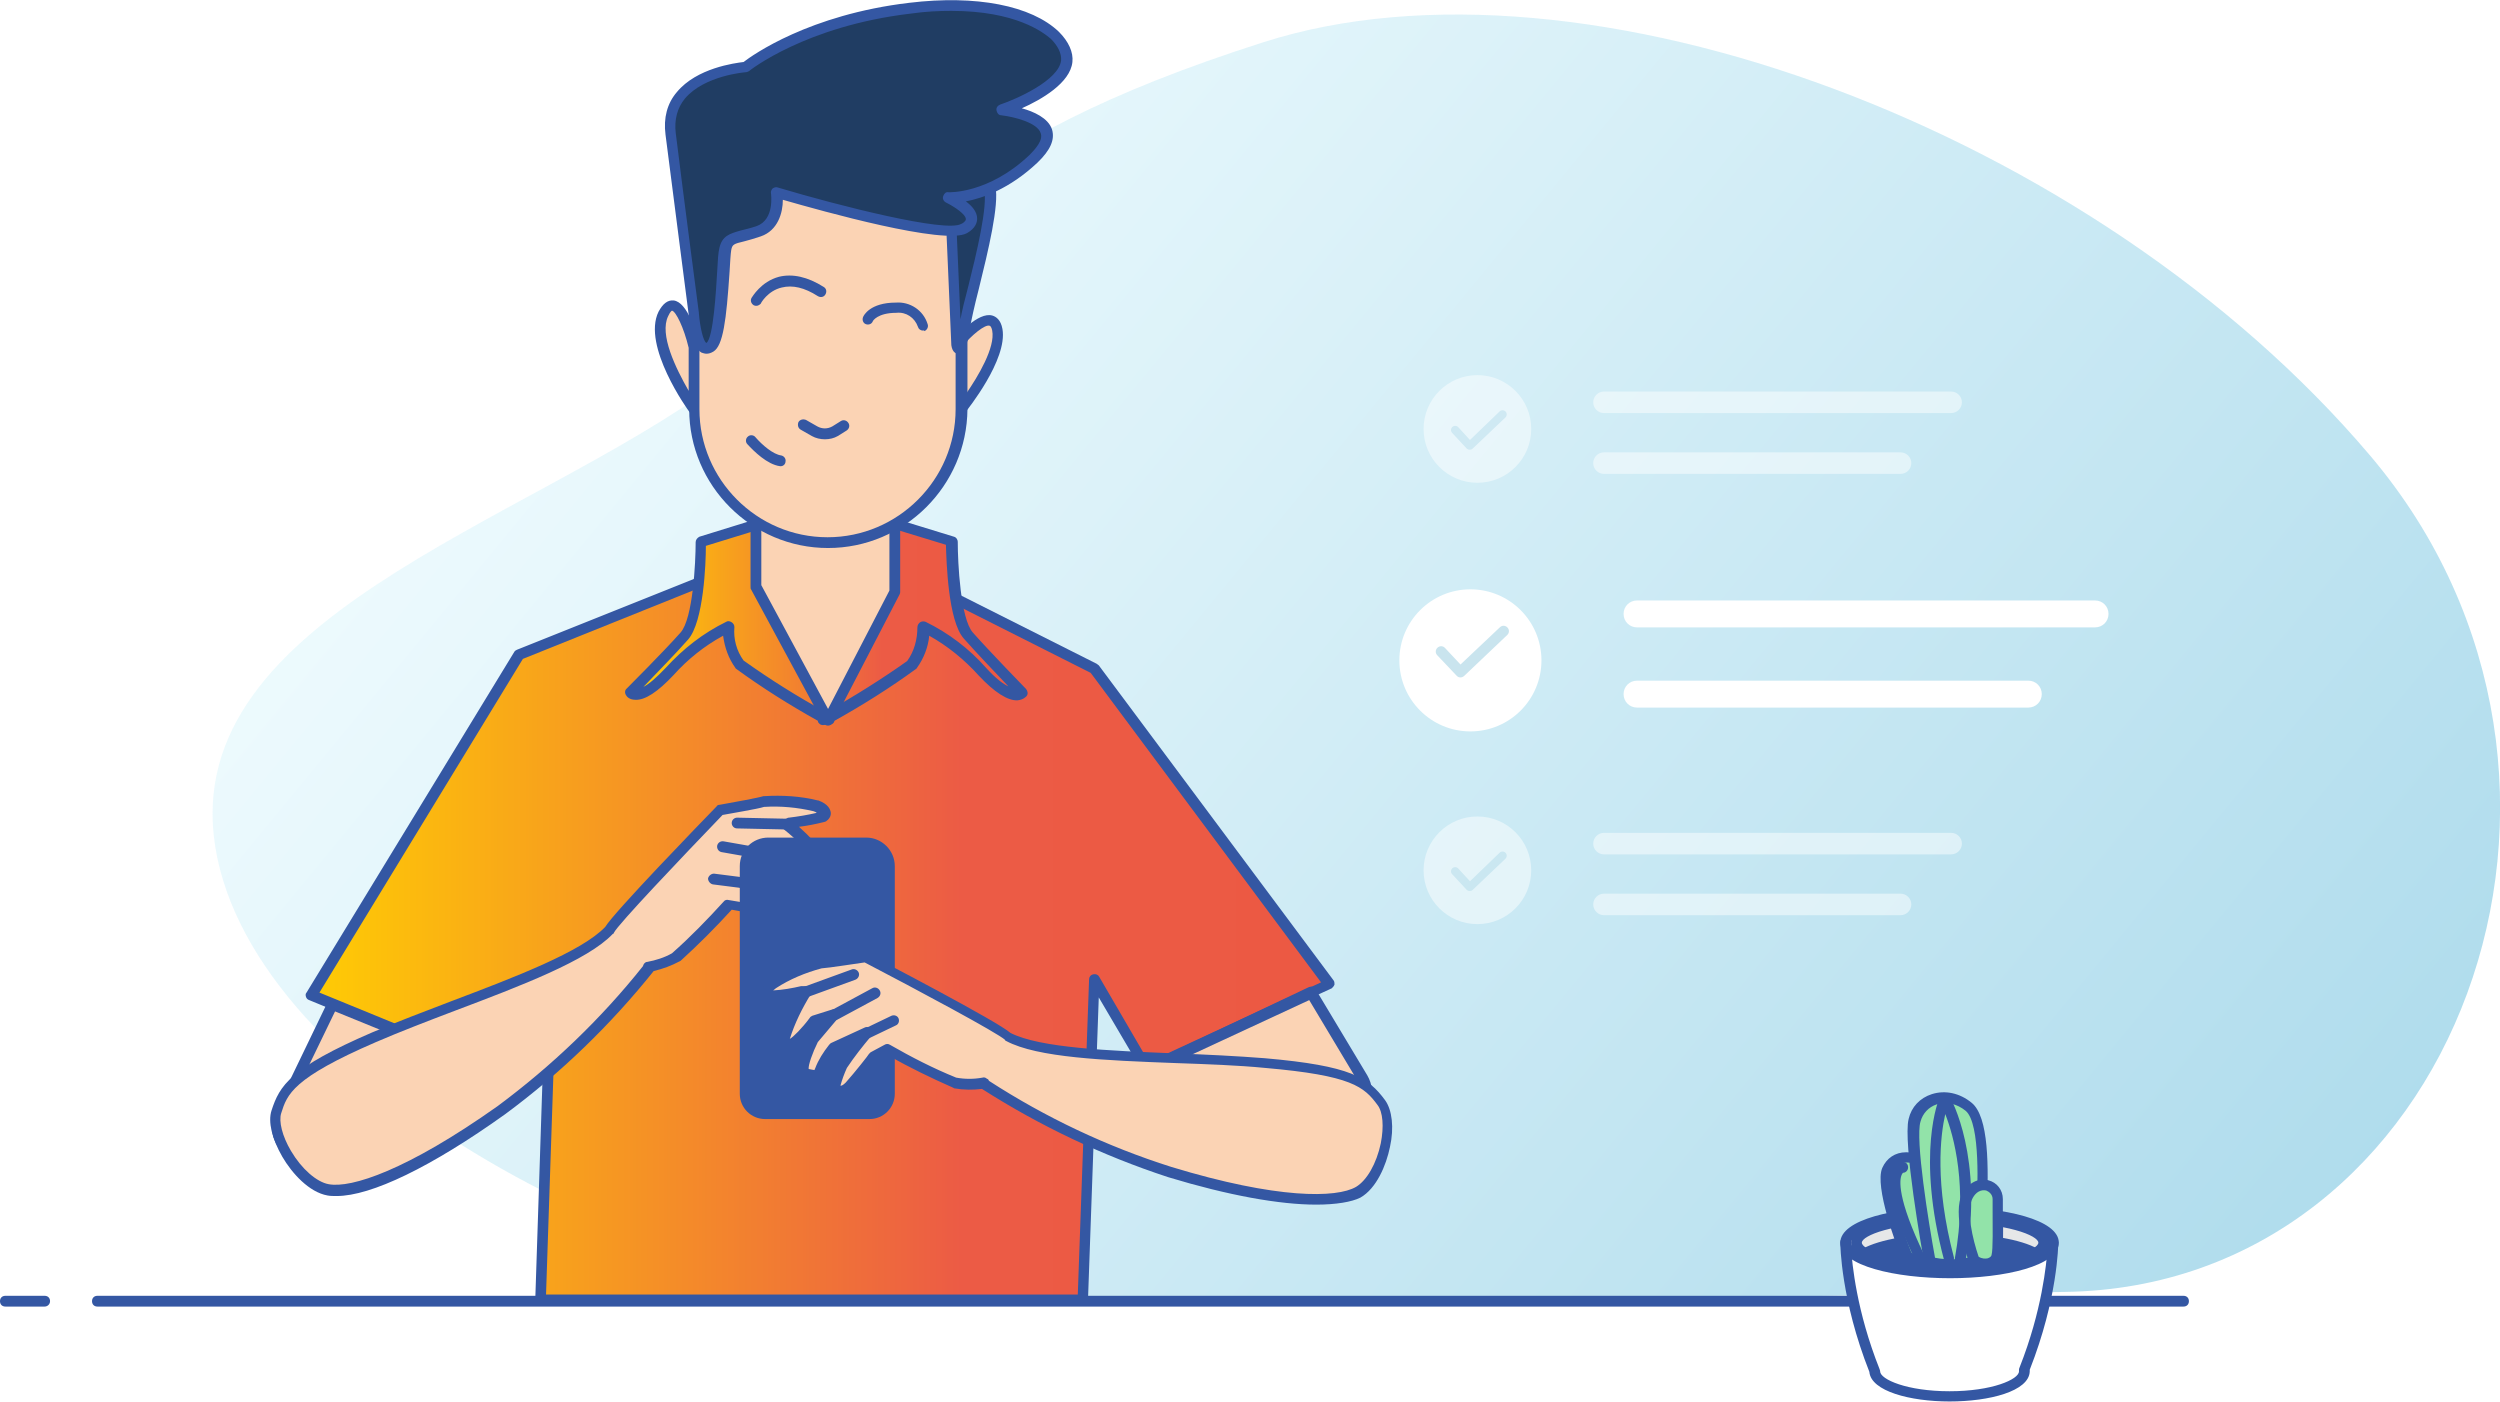 <?xml version="1.0" encoding="utf-8"?>
<!-- Generator: Adobe Illustrator 25.1.0, SVG Export Plug-In . SVG Version: 6.00 Build 0)  -->
<svg version="1.1" id="Layer_1" xmlns="http://www.w3.org/2000/svg" xmlns:xlink="http://www.w3.org/1999/xlink" x="0px" y="0px"
	 viewBox="0 0 464.5 260.4" style="enable-background:new 0 0 464.5 260.4;" xml:space="preserve">
<style type="text/css">
	.st0{opacity:0.47;fill:url(#Path_7159_1_);enable-background:new    ;}
	.st1{fill:url(#Path_7160_2_);}
	.st2{fill:#3457A3;}
	.st3{fill:#FBD3B4;}
	.st4{fill:url(#Path_7162_2_);}
	.st5{fill:#203D63;}
	.st6{fill:#FFFFFF;}
	.st7{fill:#E6E7E8;}
	.st8{fill:#92E3A9;}
	.st9{fill:#C9E4EE;}
	.st10{opacity:0.484;}
    .st11{filter:url(#AI_Shadow_1);}
</style>
    <filter filterUnits="objectBoundingBox" id="AI_Shadow_1" height="150%">
<feOffset result="offOut" in="SourceAlpha" dx="0" dy="2" /> <feColorMatrix result="matrixOut" in="offOut" type="matrix" values=" 0 0 0 0 0 0 0 0 0 0 0 0 0 0 0 0 0 0 0.10 0" /> <feGaussianBlur result="blurOut" in="matrixOut" stdDeviation="3" /> <feBlend in="SourceGraphic" in2="blurOut" mode="normal" />
</filter>
<g id="Group_5285" transform="translate(-481.938 -535.363)">
	
		<linearGradient id="Path_7159_1_" gradientUnits="userSpaceOnUse" x1="-231.462" y1="1199.942" x2="-230.467" y2="1199.476" gradientTransform="matrix(424.966 0 0 -239.942 98893.875 288526.688)">
		<stop  offset="0" style="stop-color:#E3FAFF"/>
		<stop  offset="1" style="stop-color:#56B5D8"/>
	</linearGradient>
	<path id="Path_7159" class="st0" d="M865.6,775.4c-72.6,1-154,3.4-205.8,2.4c-51.8-0.9-128.3-38.9-137.5-83.1
		c-9.2-44.2,57.1-61.6,93.2-88.3s41.7-44.2,101.2-63.2s154.5,16.5,205.6,76.8S938.2,774.4,865.6,775.4z"/>
	<g id="Group_5284" transform="translate(-13502.887 -3476.023)">
		<g id="freepik--character-1--inject-430" transform="translate(14035.978 4012.407)">
			<g>
				
					<linearGradient id="Path_7160_2_" gradientUnits="userSpaceOnUse" x1="-764.134" y1="662.829" x2="-763.134" y2="662.829" gradientTransform="matrix(189.131 0 0 -140.682 144528.062 93417.922)">
					<stop  offset="0" style="stop-color:#FFCD03"/>
					<stop  offset="0.643" style="stop-color:#EC5B45"/>
					<stop  offset="1" style="stop-color:#EC5943"/>
				</linearGradient>
				<path id="Path_7160_1_" class="st1" d="M152.2,123.2l-46.7-23.5l-10.7,1.1l-49.5,19.8L6.7,183.9L41.2,198l9.9-12.4l-1.8,54.7
					l100.8,0l2.1-59.6l9.7,16.6l34-15.7L152.2,123.2z"/>
				<path class="st2" d="M49.3,241.4c-0.3,0-0.5-0.1-0.7-0.3c-0.2-0.2-0.3-0.5-0.3-0.7l1.7-51.7l-8,10c-0.3,0.3-0.7,0.5-1.2,0.3
					L6.3,184.8c-0.3-0.1-0.5-0.3-0.6-0.6c-0.1-0.3-0.1-0.6,0.1-0.8l38.6-63.3c0.1-0.2,0.3-0.3,0.5-0.4l49.5-19.8
					c0.1,0,0.2-0.1,0.3-0.1l10.7-1.1c0.2,0,0.4,0,0.5,0.1l46.7,23.5c0.1,0.1,0.3,0.2,0.4,0.3l43.6,58.5c0.2,0.2,0.2,0.6,0.2,0.8
					c-0.1,0.3-0.3,0.5-0.5,0.7l-34,15.7c-0.5,0.2-1,0-1.3-0.4l-8-13.6l-2,56.1c0,0.5-0.5,1-1,1L49.3,241.4z M51.1,184.7
					c0.1,0,0.2,0,0.3,0.1c0.4,0.1,0.7,0.5,0.7,1l-1.8,53.7l98.8,0l2.1-58.6c0-0.4,0.3-0.8,0.8-0.9s0.9,0.1,1.1,0.5l9.2,15.8l32-14.8
					L151.5,124l-46.2-23.3l-10.3,1l-49,19.7l-37.8,62l32.7,13.4l9.4-11.8C50.5,184.8,50.8,184.7,51.1,184.7z"/>
			</g>
			<g>
				<path id="Path_7161_1_" class="st3" d="M10.7,185.5l-9.5,19.8c-1.6,2.8-0.6,6.4,2.3,8c0,0,0,0,0,0c0.2,0.1,0.4,0.2,0.6,0.3
					l7.1,3.1c6.6,0.9,12.9-4.9,14.5-7L39,197.1L10.7,185.5z"/>
				<path class="st2" d="M12.4,217.8c-0.5,0-1,0-1.5-0.1c-0.1,0-0.2,0-0.3-0.1l-7.1-3.1c-0.2-0.1-0.4-0.2-0.7-0.3c0,0,0,0,0,0
					c-1.6-0.9-2.7-2.4-3.2-4.1c-0.5-1.8-0.3-3.6,0.6-5.2l9.5-19.7c0.2-0.5,0.8-0.7,1.3-0.5l28.3,11.6c0.3,0.1,0.5,0.4,0.6,0.7
					s-0.1,0.7-0.3,0.9l-13.4,12.5C24.9,212.1,19.1,217.8,12.4,217.8z M11.3,215.7c5.7,0.7,11.6-4.3,13.4-6.6c0,0,0.1-0.1,0.1-0.1
					l12.3-11.5l-26-10.6L2,205.7c-0.7,1.2-0.8,2.5-0.5,3.8c0.4,1.3,1.2,2.3,2.3,2.9c0,0,0,0,0,0c0.2,0.1,0.3,0.2,0.5,0.2L11.3,215.7
					z"/>
			</g>
			<g>
				
					<linearGradient id="Path_7162_2_" gradientUnits="userSpaceOnUse" x1="-762.865" y1="659.219" x2="-761.865" y2="659.219" gradientTransform="matrix(72.678 0 0 -36.869 55509.176 24418.822)">
					<stop  offset="0" style="stop-color:#FFCD03"/>
					<stop  offset="0.643" style="stop-color:#EC5B45"/>
					<stop  offset="1" style="stop-color:#EC5943"/>
				</linearGradient>
				<path id="Path_7162_1_" class="st4" d="M128.6,117.2c-3-3.5-3-17.4-3-17.4l-12.7-3.9L102.3,97l-10.7-1.2l-12.6,3.9
					c0,0,0,14-3.1,17.4s-10,10.5-10,10.5s1.7,2.2,7.3-3.9c3.1-3.4,6.8-6.3,10.9-8.3c0,2.5,0.7,4.9,2.2,7c5,3.6,10.2,6.8,15.5,9.8
					v0.5l0.4-0.2l0.4,0.2v-0.4c5.4-3,10.5-6.2,15.5-9.8c1.4-2,2.2-4.5,2.2-7c4.1,2,7.8,4.8,10.9,8.3c5.7,6.1,7.3,3.9,7.3,3.9
					S131.7,120.7,128.6,117.2z"/>
				<path class="st2" d="M101.8,133.7c-0.2,0-0.3,0-0.5-0.1c-0.3-0.2-0.5-0.4-0.5-0.7c-5.2-2.9-10.3-6.1-15.1-9.6
					c-0.1-0.1-0.2-0.1-0.2-0.2c-1.3-1.8-2-3.8-2.3-6c-3.5,1.9-6.6,4.4-9.2,7.3c-2.9,3.1-5.3,4.7-7.1,4.6c-1.1,0-1.6-0.6-1.7-0.8
					c-0.3-0.4-0.3-1,0.1-1.3c0.1-0.1,7-7,10-10.4c2.3-2.6,2.8-13,2.8-16.8c0-0.4,0.3-0.8,0.7-1l12.6-3.9c0.1,0,0.3-0.1,0.4,0
					l10.6,1.2l10.6-1.2c0.1,0,0.3,0,0.4,0l12.7,3.9c0.4,0.1,0.7,0.5,0.7,1c0,3.8,0.5,14.2,2.8,16.8l0,0c3,3.4,9.8,10.4,9.9,10.5
					c0.3,0.4,0.4,0.9,0.1,1.3c-0.1,0.1-0.6,0.7-1.7,0.8c-1.8,0.1-4.3-1.5-7.2-4.6c-2.7-3-5.8-5.5-9.2-7.4c-0.2,2.1-1,4.2-2.3,6
					c-0.1,0.1-0.1,0.2-0.2,0.2c-4.8,3.5-9.9,6.7-15.1,9.6c-0.1,0.3-0.2,0.5-0.5,0.6c-0.3,0.2-0.6,0.2-0.9,0
					C102.1,133.7,101.9,133.7,101.8,133.7z M87,121.7c4.9,3.5,10,6.7,15.3,9.6c0,0,0,0,0,0c5.2-2.9,10.3-6.1,15.1-9.5
					c1.3-1.8,1.9-4,1.9-6.3c0-0.3,0.2-0.7,0.5-0.9c0.3-0.2,0.7-0.2,1-0.1c4.3,2.1,8.1,5,11.2,8.5c1.9,2.1,3.3,3.1,4.2,3.5
					c-2.2-2.3-6.1-6.4-8.3-8.9l0,0c-2.9-3.3-3.2-14.2-3.3-17.4l-11.8-3.6L102.4,98c-0.1,0-0.1,0-0.2,0l-10.5-1.2l-11.7,3.6
					c0,3.2-0.4,14.1-3.3,17.4c-2.1,2.4-6.1,6.5-8.3,8.8c1-0.5,2.3-1.6,4.2-3.6c3.2-3.5,6.9-6.4,11.2-8.5c0.3-0.2,0.7-0.1,1,0.1
					c0.3,0.2,0.5,0.5,0.5,0.9C85.1,117.7,85.7,119.9,87,121.7z"/>
			</g>
			<g>
				<path id="Path_7163_1_" class="st3" d="M89.3,91.2v16.7l13.4,24.8l12.4-23.9V91.7L89.3,91.2z"/>
				<path class="st2" d="M102.7,133.8c-0.4,0-0.7-0.2-0.9-0.5l-13.4-24.8c-0.1-0.1-0.1-0.3-0.1-0.5V91.2c0-0.3,0.1-0.5,0.3-0.7
					s0.5-0.3,0.7-0.3l25.8,0.5c0.5,0,1,0.5,1,1v17.2c0,0.2,0,0.3-0.1,0.5l-12.4,23.9C103.4,133.6,103,133.8,102.7,133.8
					C102.7,133.8,102.7,133.8,102.7,133.8z M90.3,107.7l12.4,23l11.4-22v-16l-23.8-0.4V107.7z"/>
			</g>
			<g>
				<path id="Path_7164_1_" class="st3" d="M77.8,63.5c0,0-2.9-12-5.7-6.2S77.8,75,77.8,75V63.5z"/>
				<path class="st2" d="M77.8,76c-0.3,0-0.6-0.1-0.8-0.4c-0.4-0.5-8.9-12.4-5.8-18.7c0.8-1.5,1.7-2.2,2.8-2.1
					c2.6,0.3,4.3,6.1,4.8,8.5c0,0.1,0,0.2,0,0.2V75c0,0.4-0.3,0.8-0.7,1C78,75.9,77.9,76,77.8,76z M73.7,56.7c0,0-0.3,0.1-0.7,1
					c-1.7,3.4,1.4,9.7,3.8,13.9v-8C75.9,59.8,74.4,56.8,73.7,56.7z"/>
			</g>
			<g>
				<path id="Path_7165_1_" class="st3" d="M126.6,63c0,0,6.7-8.1,7.6-2.9s-6.7,14.7-6.7,14.7L126.6,63z"/>
				<path class="st2" d="M127.5,75.9c-0.1,0-0.2,0-0.3,0c-0.4-0.1-0.7-0.5-0.7-0.9l-1-11.8c0-0.3,0.1-0.5,0.2-0.7
					c1.1-1.3,4.9-5.6,7.5-4.9c0.7,0.2,1.6,0.8,1.9,2.5c1,5.7-6.6,15.1-6.9,15.5C128.1,75.7,127.8,75.9,127.5,75.9z M127.6,63.4
					l0.7,8.8c2.3-3.3,5.5-8.7,4.9-11.8c-0.1-0.5-0.3-0.9-0.5-0.9C131.9,59.2,129.4,61.2,127.6,63.4z"/>
			</g>
			<g>
				<path id="Path_7166_1_" class="st3" d="M102.7,99.8L102.7,99.8C89,99.8,77.8,88.7,77.8,75V25.3h49.7V75
					C127.5,88.7,116.4,99.8,102.7,99.8L102.7,99.8z"/>
				<path class="st2" d="M102.7,100.8L102.7,100.8c-14.2,0-25.8-11.6-25.8-25.8V25.3c0-0.6,0.4-1,1-1h49.7c0.6,0,1,0.4,1,1V75
					C128.5,89.2,116.9,100.8,102.7,100.8z M78.8,26.3V75c0,13.1,10.7,23.8,23.8,23.8c13.1,0,23.8-10.7,23.8-23.8V26.3H78.8z"/>
			</g>
			<path class="st2" d="M89.4,55.8c-0.2,0-0.3,0-0.5-0.1c-0.5-0.3-0.7-0.9-0.4-1.4c0.1-0.1,1.7-3,5.1-3.9c2.5-0.6,5.3,0,8.3,1.9
				c0.5,0.3,0.6,0.9,0.3,1.4c-0.3,0.5-0.9,0.6-1.4,0.3c-2.5-1.6-4.7-2.1-6.7-1.6c-2.6,0.6-3.9,2.9-3.9,3
				C90,55.6,89.7,55.8,89.4,55.8z"/>
			<path class="st2" d="M120.3,60.4c-0.4,0-0.8-0.3-0.9-0.7c-0.6-1.7-2.2-2.8-4-2.6c-3.5,0-4.4,1.5-4.4,1.6
				c-0.2,0.5-0.8,0.7-1.3,0.5c-0.5-0.2-0.7-0.8-0.5-1.3c0.1-0.3,1.3-2.7,6.1-2.7c2.6-0.2,5.1,1.4,5.9,4c0.2,0.5-0.1,1.1-0.6,1.3
				C120.6,60.3,120.4,60.4,120.3,60.4z"/>
			<g>
				<path id="Path_7169_1_" class="st3" d="M98.1,77.9l2.1,1.2c1.2,0.7,2.6,0.7,3.8,0l1.6-1"/>
				<path class="st2" d="M102.1,80.6c-0.8,0-1.7-0.2-2.4-0.6l-2.1-1.2c-0.5-0.3-0.6-0.9-0.4-1.4c0.3-0.5,0.9-0.6,1.4-0.4l2.1,1.2
					c0.9,0.5,1.9,0.5,2.8,0l1.6-1c0.5-0.3,1.1-0.1,1.4,0.4c0.3,0.5,0.1,1.1-0.4,1.4l-1.6,1C103.8,80.4,103,80.6,102.1,80.6z"/>
			</g>
			<path class="st2" d="M93.9,85.6c0,0-0.1,0-0.1,0c-2.4-0.3-4.9-2.8-6.1-4.1c-0.4-0.4-0.3-1.1,0.1-1.4c0.4-0.4,1.1-0.3,1.4,0.1
				c1.3,1.5,3.3,3.2,4.8,3.4c0.5,0.1,0.9,0.6,0.8,1.1C94.8,85.2,94.4,85.6,93.9,85.6z"/>
			<g>
				<path id="Path_7171_1_" class="st5" d="M125.6,42l1,21c0,0,0.5,2.9,1.4-2.9s5.8-21.5,4.8-26.3s-7.6-4.9-10.5-3.3
					S125.6,42,125.6,42z"/>
				<path class="st2" d="M126.9,64.7c-0.4,0-1.1-0.2-1.3-1.6c0,0,0-0.1,0-0.1l-0.9-20.8c-1.1-1.7-4.8-8.1-4-11.1
					c0.2-0.7,0.6-1.2,1.2-1.5c2-1.1,5.7-1.5,8.5-0.2c1.8,0.9,3,2.3,3.4,4.2c0.7,3.5-1.3,11.8-3.1,19.1c-0.8,3.1-1.4,5.8-1.7,7.6
					C128.4,63.8,127.9,64.7,126.9,64.7z M126.3,30.7c-1.4,0-2.7,0.3-3.6,0.8c0,0-0.1,0.1-0.2,0.3c-0.5,1.8,2.1,7,3.9,9.8
					c0.1,0.1,0.1,0.3,0.2,0.5l0.7,16.2c0.3-1.6,0.8-3.7,1.4-5.9c1.6-6.4,3.7-15.1,3-18.2c-0.3-1.3-1-2.2-2.3-2.8
					C128.5,30.8,127.4,30.7,126.3,30.7z"/>
			</g>
			<g>
				<path id="Path_7172_1_" class="st5" d="M77.8,57.3c0,0-2.9-22-4.3-33.4s13.9-12.4,13.9-12.4s10.5-8.6,30.6-11s29.6,4.9,29.1,10
					s-11.9,9.1-11.9,9.1s13.8,1.4,5.7,9.1s-15.8,7.2-15.8,7.2s7.2,3.4,2.9,5.7s-34.9-6.7-34.9-6.7s1,5.7-3.4,7.2s-5.7,1-6.2,3.3
					s-0.5,16.7-2.9,18.2S77.8,57.3,77.8,57.3z"/>
				<path class="st2" d="M80.1,64.7c-0.3,0-0.6-0.1-0.9-0.2c-1.8-1-2.3-5.2-2.4-7.1c-0.1-0.9-2.9-22.3-4.3-33.4
					c-0.4-3.1,0.3-5.8,2.1-7.9c3.7-4.5,10.8-5.4,12.4-5.6c1.7-1.3,12.2-8.8,30.8-11C130.2-2,140.5,0,145.6,4.9
					c1.8,1.8,2.7,3.8,2.5,5.6c-0.4,3.9-5.8,7-9.4,8.6c2.2,0.6,4.9,1.8,5.6,3.9c0.6,1.9-0.3,3.9-2.7,6.2c-5.2,4.9-10.2,6.6-13.3,7.2
					c1.1,0.8,2.1,1.9,2.1,3.2c0,0.7-0.3,1.8-1.9,2.7c-4.1,2.3-26.9-4.1-34.2-6.2c0,2.4-0.9,5.7-4.1,6.8c-1.2,0.4-2.2,0.7-3,0.9
					c-2.1,0.5-2.3,0.6-2.5,1.7c-0.1,0.6-0.2,2.2-0.3,4c-0.6,9-1.2,13.7-3,14.8C80.9,64.6,80.5,64.7,80.1,64.7z M125.6,1
					c-2.3,0-4.7,0.1-7.5,0.5C98.5,3.8,88.1,12.1,88,12.2c-0.2,0.1-0.4,0.2-0.6,0.2c-0.1,0-7.7,0.6-11.3,4.9c-1.4,1.7-2,3.9-1.7,6.4
					c1.4,11.4,4.3,33.4,4.3,33.4c0,0,0,0,0,0.1c0.2,2.5,0.8,5.2,1.4,5.5c1.3-0.9,1.8-9.9,2-13.3c0.1-2.1,0.2-3.5,0.4-4.3
					c0.5-2.3,1.9-2.7,4-3.3c0.8-0.2,1.7-0.4,2.9-0.8c3.4-1.2,2.7-5.9,2.7-6.1c-0.1-0.3,0.1-0.7,0.3-0.9c0.3-0.2,0.6-0.3,0.9-0.2
					c11.7,3.5,31.2,8.4,34.1,6.8c0.3-0.1,0.9-0.5,0.9-0.9c0-0.9-2.1-2.3-3.7-3.1c-0.4-0.2-0.7-0.7-0.5-1.2s0.5-0.8,1-0.7
					c0.1,0,7.4,0.3,15-6.9c1.2-1.2,2.6-2.8,2.1-4.1c-0.6-1.9-4.8-3-7.3-3.3c-0.5,0-0.8-0.4-0.9-0.9c-0.1-0.5,0.2-0.9,0.7-1.1
					c3-1,10.9-4.5,11.3-8.2c0.1-1.3-0.6-2.7-1.9-4C142.7,5,137.6,1,125.6,1z"/>
			</g>
			<g>
				<path id="Path_7173_1_" class="st3" d="M192.5,183.3l9.6,16c1.6,2.8,0.6,6.4-2.3,8c0,0,0,0,0,0c-0.2,0.1-0.4,0.2-0.6,0.3
					l-14.7,6.1c-2.5,1-5.4,0.2-7-1.9L167,195.4L192.5,183.3z"/>
				<path class="st2" d="M182.2,215.2c-2.1,0-4.2-1-5.5-2.8l-10.6-16.5c-0.2-0.2-0.2-0.5-0.1-0.8s0.3-0.5,0.5-0.6l25.5-12.1
					c0.5-0.2,1-0.1,1.3,0.4l9.6,16c1.9,3.3,0.7,7.5-2.7,9.4c-0.2,0.1-0.5,0.2-0.7,0.3l-14.7,6.2C184,215,183.1,215.2,182.2,215.2z
					 M168.4,195.8l9.9,15.5c1.3,1.8,3.7,2.4,5.8,1.6l14.7-6.1c0.2-0.1,0.3-0.1,0.5-0.2c1.1-0.6,2-1.7,2.3-2.9s0.2-2.6-0.4-3.7
					l-9.1-15.2L168.4,195.8z"/>
			</g>
			<g>
				<path id="Path_7174_1_" class="st3" d="M0.2,205.5c1.3-4.3,3.1-7.3,18.1-13.8s37.3-13.2,43.7-19.9l0,0
					c1.1-2.2,20.6-22.3,20.6-22.3s6.9-1.2,8.2-1.6c3.2-0.2,6.5,0,9.6,0.8c1.8,0.6,2,1.6,1.2,2.1c-2,0.5-4,0.9-6,1.1l-0.6,0.3
					c2.6,2.1,4.8,4.5,6.8,7.1c0.2,0.7,0.8,0.8-0.6,1.2s-5.7-2.6-5.7-2.6h-4l5.1,3.1c0,0,4.9,4.7,3.2,5.8s-2.2,1-2.5,0
					s-3.6-3.1-3.6-3.1l-6.9-0.7c2.2,1.3,4.3,2.7,6.3,4.2c1,1.1,1.9,2.2,2.7,3.4c0,0-0.6,2-2.8,0.7s-5.8-3.6-5.8-3.6l-3-0.5
					c-3.1,3.5-6.3,6.7-9.8,9.8c-1.6,0.9-3.3,1.5-5,1.8v0.2c-7.9,10-17.2,18.9-27.4,26.5C26.4,216.4,15.1,221,9.8,220
					S-1.2,209.8,0.2,205.5z"/>
				<path class="st2" d="M11.4,221.2c-0.6,0-1.2,0-1.7-0.1c-3.4-0.6-6.6-4.1-8.4-7.2c-1.9-3.3-2.7-6.5-2-8.6
					c1.5-4.6,3.4-7.9,18.7-14.5c4.5-1.9,9.7-3.9,14.7-5.8c11.9-4.5,24.2-9.2,28.6-13.8c1.7-2.8,17.5-19.1,20.7-22.4
					c0.1-0.2,0.3-0.3,0.6-0.3c2.8-0.5,7.2-1.3,8.1-1.6c0.1,0,0.2,0,0.2,0c3.3-0.2,6.7,0,9.9,0.8c0,0,0.1,0,0.1,0
					c1.9,0.7,2.2,1.7,2.3,2.2c0.1,0.7-0.3,1.3-0.9,1.7c-0.1,0-0.2,0.1-0.3,0.1c-1.6,0.4-3.1,0.7-4.7,0.9c2,1.8,3.9,3.8,5.5,6
					c0.1,0.1,0.1,0.2,0.1,0.3c0,0.1,0.1,0.2,0.1,0.2c0.1,0.2,0.4,0.7,0.2,1.2c-0.2,0.6-0.8,0.8-1.5,1.1c-1.5,0.5-4.5-1.3-6.4-2.6
					h-0.1l2.1,1.3c0.1,0,0.1,0.1,0.2,0.1c1.2,1.2,4.1,4.1,3.9,6c-0.1,0.6-0.3,1-0.8,1.3c-1.2,0.7-2.1,1.1-2.9,0.8
					c-0.8-0.3-1-1.1-1.1-1.4c-0.2-0.4-1.5-1.5-3-2.4l-2.4-0.3c0.9,0.6,1.9,1.3,2.8,2c0,0,0.1,0.1,0.1,0.1c1,1.1,1.9,2.3,2.8,3.5
					c0.2,0.2,0.2,0.6,0.1,0.8c0,0.1-0.4,1.2-1.5,1.7c-0.8,0.3-1.7,0.2-2.8-0.4c-1.9-1.1-4.9-3.1-5.7-3.5l-2.2-0.4
					c-3,3.3-6.2,6.5-9.5,9.5c-0.1,0-0.1,0.1-0.2,0.1c-1.5,0.8-3.1,1.4-4.8,1.8c-8,10-17.3,19-27.6,26.6
					C29,215.8,17.8,221.2,11.4,221.2z M83.1,150.4c-7.5,7.8-19.5,20.4-20.2,21.9c0,0.1-0.1,0.2-0.2,0.2c-4.6,4.9-17.2,9.7-29.4,14.3
					c-5,1.9-10.2,3.9-14.6,5.8c-15.5,6.7-16.5,9.7-17.6,13.2c0,0,0,0,0,0c-0.5,1.5,0.2,4.3,1.8,7c2,3.4,4.8,5.8,7,6.2
					c4.2,0.8,14.6-2.6,31.4-14.5c10.1-7.5,19.2-16.2,27-26c0.1-0.4,0.4-0.8,0.8-0.8c1.6-0.3,3.2-0.8,4.6-1.6c3.4-3,6.6-6.3,9.6-9.6
					c0.2-0.3,0.6-0.4,0.9-0.3l3,0.5c0.1,0,0.3,0.1,0.4,0.1c0,0,3.6,2.3,5.8,3.6c0.4,0.3,0.8,0.4,1,0.3c0,0,0.1,0,0.1-0.1
					c-0.7-1-1.4-1.9-2.2-2.7c-1.9-1.5-4-2.9-6.1-4.1c-0.4-0.2-0.6-0.7-0.4-1.2c0.1-0.4,0.6-0.7,1.1-0.7l6.9,0.7
					c0.2,0,0.3,0.1,0.4,0.2c1.4,0.9,3.6,2.5,4,3.7c0.2-0.1,0.4-0.2,0.9-0.5c-0.1-0.7-1.5-2.6-3.2-4.2l-5-3.1
					c-0.4-0.2-0.6-0.7-0.4-1.1c0.1-0.4,0.5-0.7,1-0.7h4c0.2,0,0.4,0.1,0.6,0.2c1.9,1.3,4,2.4,4.7,2.5c-1.8-2.5-4-4.7-6.4-6.6
					c-0.3-0.2-0.4-0.5-0.4-0.9c0-0.3,0.2-0.6,0.5-0.8l0.6-0.3c0.1-0.1,0.2-0.1,0.3-0.1c1.7-0.2,3.5-0.5,5.2-0.9
					c-0.1-0.1-0.3-0.2-0.6-0.3c-3-0.7-6.1-1-9.2-0.8C89.6,149.3,84.6,150.1,83.1,150.4z M0.2,205.5L0.2,205.5L0.2,205.5z"/>
			</g>
			<path class="st2" d="M91.6,158.8c-0.1,0-0.1,0-0.2,0l-8.5-1.5c-0.5-0.1-0.9-0.6-0.8-1.2c0.1-0.5,0.6-0.9,1.2-0.8l8.5,1.5
				c0.5,0.1,0.9,0.6,0.8,1.2C92.5,158.5,92.1,158.8,91.6,158.8z"/>
			<path class="st2" d="M86.9,164c0,0-0.1,0-0.1,0l-5.5-0.7c-0.5-0.1-0.9-0.6-0.9-1.1c0.1-0.5,0.6-0.9,1.1-0.9l5.5,0.7
				c0.5,0.1,0.9,0.6,0.9,1.1C87.8,163.6,87.4,164,86.9,164z"/>
			<path class="st2" d="M95.2,153.1C95.2,153.1,95.2,153.1,95.2,153.1l-9.4-0.2c-0.6,0-1-0.5-1-1c0-0.6,0.5-1,1-1l9.4,0.2
				c0.6,0,1,0.5,1,1C96.2,152.7,95.7,153.1,95.2,153.1z"/>
			<path id="Path_7175" class="st2" d="M91.6,154.6h18.2c2.9,0,5.3,2.4,5.3,5.3l0,0l0,0v42.3c0,2.6-2.1,4.7-4.7,4.7H91
				c-2.6,0-4.7-2.1-4.7-4.7l0,0v-42.3C86.3,156.9,88.7,154.6,91.6,154.6z"/>
			<g>
				<path id="Path_7176_1_" class="st3" d="M205.6,203.7c-2.6-3.6-5.2-5.9-21.6-7.3s-39.6-0.6-47.8-4.9l0,0
					c-1.7-1.7-26.6-14.7-26.6-14.7s-7,1.1-8.3,1.1c-3.1,0.8-6.1,2.1-8.9,3.8c-1.5,1.2-1.3,2.2-0.5,2.3c2-0.1,4-0.4,6-0.8h0.7
					c-1.8,2.8-3.2,5.7-4.2,8.8c0,0.7-0.5,1,1,1s4.6-4.3,4.6-4.3l3.8-1.2l-3.8,4.6c0,0-3.1,6-1.2,6.5s2.4,0.2,2.4-0.7
					c0.6-1.5,1.4-2.9,2.4-4.1l6.3-2.9c-1.7,1.9-3.2,3.9-4.6,6c-0.6,1.3-1.1,2.7-1.4,4.1c0,0,1.2,1.7,2.9-0.2s4.3-5.3,4.3-5.3
					l2.6-1.4c4,2.3,8.2,4.4,12.5,6.2c1.8,0.3,3.6,0.3,5.3,0v0.2c10.7,6.9,22.3,12.4,34.4,16.4c18.3,5.5,30.6,6.3,35.2,3.6
					S208.3,207.3,205.6,203.7z"/>
				<path class="st2" d="M193.4,222.8c-6.8,0-16.3-1.7-27.5-5.1c-12.2-4-23.8-9.5-34.6-16.4c-1.7,0.2-3.4,0.2-5.1-0.1
					c-0.1,0-0.1,0-0.2-0.1c-4.1-1.8-8.2-3.8-12.1-6l-2,1.1c-0.6,0.7-2.7,3.5-4.2,5.2c-0.8,0.9-1.6,1.3-2.5,1.3c-1.2-0.1-1.9-1-2-1.1
					c-0.2-0.2-0.2-0.5-0.2-0.8c0.4-1.4,0.9-2.9,1.5-4.2c0-0.1,0-0.1,0.1-0.1c0.6-0.9,1.3-1.9,2-2.8l-2.2,1c-0.9,1.1-1.6,2.2-2.1,3.5
					c0,0.6-0.3,1.1-0.7,1.4c-0.8,0.6-1.9,0.4-3,0.1c-0.5-0.1-0.9-0.5-1.2-1c-0.8-1.8,1.1-5.8,1.8-7c0-0.1,0.1-0.1,0.1-0.2l1.6-1.9
					l-0.2,0.1c-1.3,1.8-3.6,4.5-5.2,4.5c-0.7,0-1.4,0-1.8-0.5c-0.4-0.4-0.3-0.9-0.2-1.2c0-0.1,0-0.2,0-0.3c0-0.1,0-0.2,0-0.3
					c0.8-2.5,1.9-5,3.2-7.3c-1.6,0.3-3.1,0.5-4.7,0.6c-0.1,0-0.2,0-0.3,0c-0.7-0.1-1.2-0.6-1.4-1.3c-0.1-0.5-0.1-1.6,1.5-2.8
					c2.9-1.8,6-3.2,9.2-4c0.1,0,0.2,0,0.2,0c0.9,0,5.4-0.7,8.1-1.1c0.2,0,0.4,0,0.6,0.1c2.5,1.3,24.2,12.6,26.7,14.8
					c5.5,2.8,18.3,3.3,30.6,3.8c5.7,0.2,11.6,0.5,16.7,0.9c16,1.4,19.2,3.6,22.3,7.8l0,0c1.3,1.8,1.7,5.1,0.9,8.7
					c-0.7,3.4-2.5,7.7-5.5,9.4C200,222.3,197.1,222.8,193.4,222.8z M132.6,199.8c10.5,6.8,21.9,12.2,33.9,16
					c19.7,6,30.7,5.8,34.3,3.7c2-1.2,3.8-4.3,4.6-8.1c0.6-3.1,0.4-5.8-0.6-7.1c0,0,0,0,0,0c-2.5-3.4-4.8-5.5-20.9-6.9
					c-5.1-0.5-10.9-0.7-16.6-0.9c-13.2-0.5-25.7-1-31.5-4.1c-0.1,0-0.2-0.1-0.2-0.2c-1.2-1.2-16.5-9.4-26.1-14.4
					c-1.5,0.2-6.5,1-8,1.1c-3,0.8-5.9,2-8.5,3.7c-0.2,0.2-0.4,0.3-0.5,0.4c1.8-0.1,3.5-0.4,5.2-0.8c0.1,0,0.1,0,0.2,0h0.7
					c0.4,0,0.7,0.2,0.9,0.5c0.2,0.3,0.2,0.7,0,1c-1.6,2.6-3,5.4-3.9,8.3c0.6-0.3,2.3-2,3.7-3.9c0.1-0.2,0.3-0.3,0.5-0.4l3.8-1.2
					c0.4-0.1,0.9,0,1.1,0.4c0.2,0.4,0.2,0.9-0.1,1.2l-3.8,4.5c-1,2-1.8,4.3-1.7,5c0.6,0.1,0.9,0.2,1.1,0.2c0-0.1,0-0.2,0.1-0.3
					c0.6-1.6,1.5-3,2.6-4.4c0.1-0.1,0.2-0.2,0.3-0.3l6.3-2.9c0.4-0.2,0.9-0.1,1.2,0.3c0.3,0.4,0.3,0.9,0,1.3
					c-1.6,1.9-3.1,3.8-4.5,5.9c-0.5,1.1-0.9,2.2-1.2,3.3c0,0,0.1,0,0.1,0c0.2,0,0.5-0.2,0.9-0.6c1.7-1.9,4.3-5.2,4.3-5.3
					c0.1-0.1,0.2-0.2,0.3-0.3l2.6-1.4c0.3-0.2,0.7-0.2,1,0c4,2.3,8.1,4.4,12.3,6.1c1.6,0.3,3.3,0.3,4.9,0c0.3-0.1,0.6,0,0.8,0.2
					C132.5,199.5,132.5,199.6,132.6,199.8z"/>
			</g>
			<path class="st2" d="M103.8,188.6c-0.4,0-0.7-0.2-0.9-0.5c-0.3-0.5-0.1-1.1,0.4-1.4l7.6-4.1c0.5-0.3,1.1-0.1,1.4,0.4
				c0.3,0.5,0.1,1.1-0.4,1.4l-7.6,4.1C104.1,188.5,104,188.6,103.8,188.6z"/>
			<path class="st2" d="M109.9,192c-0.4,0-0.7-0.2-0.9-0.6c-0.2-0.5,0-1.1,0.5-1.3l5-2.4c0.5-0.2,1.1,0,1.3,0.5s0,1.1-0.5,1.3
				l-5,2.4C110.1,191.9,110,192,109.9,192z"/>
			<path class="st2" d="M98.6,184.3c-0.4,0-0.8-0.3-0.9-0.7c-0.2-0.5,0.1-1.1,0.6-1.3l8.8-3.2c0.5-0.2,1.1,0.1,1.3,0.6
				c0.2,0.5-0.1,1.1-0.6,1.3l-8.8,3.2C98.8,184.3,98.7,184.3,98.6,184.3z"/>
		</g>
		<g id="freepik--Desk--inject-1--inject-98" transform="translate(13985.824 4253.147)">
			<path class="st2" d="M7.3,1H0c-0.6,0-1-0.4-1-1s0.4-1,1-1h7.3c0.6,0,1,0.4,1,1S7.8,1,7.3,1z"/>
			<path class="st2" d="M404.7,1H17.1c-0.6,0-1-0.4-1-1s0.4-1,1-1h387.6c0.6,0,1,0.4,1,1S405.3,1,404.7,1z"/>
		</g>
		<g id="freepik--Plant--inject-1--inject-98" transform="translate(14327.753 4215.379)">
			<g>
				<path id="Path_7177_1_" class="st6" d="M38.5,26.9H0c0,0,0,10.3,5.4,23.9c0,2.6,6.2,4.7,13.9,4.7s13.9-2.1,13.9-4.7
					c0-0.1,0-0.3,0-0.4C38.4,37,38.5,26.9,38.5,26.9z"/>
				<path class="st2" d="M19.3,56.4c-7.3,0-14.6-1.9-14.9-5.5C-0.9,37.5-1,27.3-1,26.9c0-0.6,0.4-1,1-1h38.5c0.3,0,0.5,0.1,0.7,0.3
					s0.3,0.4,0.3,0.7c0,0.4-0.1,10.4-5.3,23.6c0,0.1,0,0.2,0,0.3C34.1,54.5,26.7,56.4,19.3,56.4z M1,27.9c0.2,2.9,1,11.7,5.3,22.5
					c0,0.1,0.1,0.2,0.1,0.4c0,1.5,5,3.7,12.9,3.7c7.9,0,12.9-2.2,12.9-3.7c0,0,0-0.1,0-0.1c0,0,0-0.1,0-0.1c0-0.2,0-0.3,0.1-0.5
					c4.2-10.6,5-19.3,5.2-22.1H1z"/>
			</g>
			<g>
				<ellipse id="Ellipse_351_1_" class="st6" cx="19.4" cy="26.9" rx="19.3" ry="5.6"/>
				<path class="st2" d="M19.4,33.5C9.3,33.5-1,31.2-1,26.9s10.2-6.6,20.3-6.6s20.3,2.3,20.3,6.6S29.5,33.5,19.4,33.5z M19.4,22.3
					C8.2,22.3,1,25,1,26.9c0,1.9,7.1,4.6,18.3,4.6s18.3-2.7,18.3-4.6C37.7,25,30.6,22.3,19.4,22.3z"/>
			</g>
			<g>
				<ellipse id="Ellipse_352_1_" class="st7" cx="19.4" cy="26.9" rx="17.4" ry="4.7"/>
				<path class="st2" d="M19.4,32.6C10.5,32.6,1,30.8,1,26.9s9.5-5.7,18.4-5.7s18.4,1.8,18.4,5.7S28.2,32.6,19.4,32.6z M19.4,23.2
					C8.8,23.2,3,25.6,3,26.9s5.8,3.7,16.4,3.7s16.4-2.4,16.4-3.7S30,23.2,19.4,23.2z"/>
			</g>
			<g>
				<path id="Path_7178_1_" class="st2" d="M3.7,28.9c2.8,1.6,8.8,2.7,15.7,2.7s12.9-1.1,15.7-2.7c-2.8-1.6-8.8-2.7-15.7-2.7
					S6.4,27.3,3.7,28.9z"/>
				<path class="st2" d="M19.4,32.6c-7,0-13.2-1.1-16.2-2.8c-0.3-0.2-0.5-0.5-0.5-0.9s0.2-0.7,0.5-0.9c3.1-1.7,9.3-2.8,16.2-2.8
					c6.9,0,13.2,1.1,16.2,2.8c0.3,0.2,0.5,0.5,0.5,0.9c0,0.4-0.2,0.7-0.5,0.9C32.6,31.5,26.4,32.6,19.4,32.6z M6.2,28.9
					c3.1,1.1,8,1.7,13.2,1.7c5.2,0,10.1-0.6,13.2-1.7c-3.1-1.1-8-1.7-13.2-1.7C14.2,27.2,9.3,27.8,6.2,28.9z"/>
			</g>
			<g>
				<path id="Path_7179_1_" class="st8" d="M11.3,29.3c0,0-5-12.6-3.6-15.9s6.3-2.9,8,0.4s2.5,15.9,2.5,15.9S13.2,31.4,11.3,29.3z"
					/>
				<path class="st2" d="M14.4,31.4c-1.4,0-2.9-0.3-3.9-1.4c-0.1-0.1-0.1-0.2-0.2-0.3C9.5,27.5,5.3,16.5,6.8,13
					c0.8-1.8,2.4-2.9,4.4-2.9c0,0,0.1,0,0.1,0c2.2,0,4.2,1.3,5.2,3.3c1.8,3.5,2.6,15.8,2.6,16.3c0,0.5-0.2,0.9-0.7,1
					C18.2,30.8,16.4,31.4,14.4,31.4z M12.2,28.7c1.1,1,3.5,0.6,5,0.2c-0.3-3.9-1.1-12.3-2.3-14.7c-0.7-1.4-2-2.2-3.5-2.2
					c-1.2,0-2.1,0.7-2.6,1.7C7.7,15.9,10.3,24,12.2,28.7z"/>
			</g>
			<g>
				<path id="Path_7180_1_" class="st8" d="M15.7,30.6c0,0-4-22.2-2.9-26.4s6.3-5.7,10-2.5s2.3,19.1,2.3,21.4s-0.2,7.1-0.2,7.1
					C21.9,31.1,18.8,31.2,15.7,30.6z"/>
				<path class="st2" d="M19.5,32c-1.4,0-2.7-0.1-4.1-0.5c-0.4-0.1-0.7-0.4-0.8-0.8c-0.4-2.3-4-22.5-2.9-26.8
					c0.5-2.2,2.1-3.9,4.3-4.6c2.5-0.8,5.2-0.2,7.4,1.6c3.2,2.6,3.2,11.8,2.8,20.4c0,0.8-0.1,1.4-0.1,1.7c0,2.3-0.2,7-0.2,7.2
					c0,0.4-0.3,0.8-0.7,0.9C23.4,31.7,21.5,32,19.5,32z M16.6,29.7c2.5,0.5,5,0.3,7.4-0.3c0.1-1.4,0.2-4.6,0.2-6.4
					c0-0.3,0-1,0.1-1.8c0.2-4.1,0.8-16.4-2-18.8c-1.6-1.3-3.6-1.8-5.4-1.2c-1.5,0.5-2.6,1.7-3,3.2C12.9,7.6,15.4,23.2,16.6,29.7z"/>
			</g>
			<g>
				<path id="Path_7181_1_" class="st8" d="M23.9,30.1c0,0-3.1-8.6-1.2-11.9s5.6-2.1,5.6,0.6s0.2,9.2-0.2,10.7S25.3,31.4,23.9,30.1z
					"/>
				<path class="st2" d="M25.9,31.9c-1,0-1.9-0.3-2.7-1c-0.1-0.1-0.2-0.3-0.3-0.4c-0.3-0.9-3.2-9.1-1.2-12.8c1.1-1.9,3-2.9,4.8-2.4
					c1.6,0.4,2.7,1.8,2.7,3.5c0,0.6,0,1.4,0,2.2c0.1,4.2,0.1,7.5-0.3,8.7c-0.3,0.9-1,1.6-2,1.9C26.6,31.8,26.2,31.9,25.9,31.9z
					 M24.7,29.5c0.6,0.4,1.3,0.4,1.7,0.3c0.2-0.1,0.6-0.2,0.7-0.6c0.3-1,0.2-5.5,0.2-8.1c0-0.9,0-1.7,0-2.3c0-0.9-0.7-1.4-1.2-1.6
					c-1-0.2-1.9,0.3-2.5,1.4C22.3,20.8,23.6,26.3,24.7,29.5z"/>
			</g>
			<path class="st2" d="M19.3,30.9c-0.4,0-0.8-0.3-1-0.7c-5.3-19.9-1-30-0.8-30.4c0.2-0.3,0.5-0.6,0.9-0.6c0.4,0,0.7,0.2,0.9,0.5
				c0.3,0.5,6.4,11.4,3,30.4c-0.1,0.5-0.6,0.9-1.2,0.8c-0.5-0.1-0.9-0.6-0.8-1.2c2.4-13.3-0.2-22.6-1.8-26.7c-0.9,4-2,12.9,1.6,26.6
				c0.1,0.5-0.2,1.1-0.7,1.2C19.4,30.9,19.3,30.9,19.3,30.9z"/>
			<path class="st2" d="M13.8,30.7c-0.4,0-0.7-0.2-0.9-0.6c-4.2-8.8-5.6-14.5-4.1-17c0.5-0.9,1.3-1.2,1.8-1.2c0.6,0,1,0.4,1,1
				c0,0.5-0.4,1-0.9,1c0,0-0.2,0.1-0.3,0.4c-0.4,0.9-0.9,4.3,4.2,14.9c0.2,0.5,0,1.1-0.5,1.3C14.1,30.7,14,30.7,13.8,30.7z M10.7,14
				C10.7,14,10.7,14,10.7,14C10.7,14,10.7,14,10.7,14z M10.8,14L10.8,14L10.8,14z"/>
		</g>
	</g>
	<g id="Notification" transform="translate(741.999 642.93)">
		<g transform="matrix(1, 0, 0, 1, -260.06, -107.57)">
			<g id="Ellipse_6-4" class=" st11">
					<g>
					<circle class="st6" cx="273.2" cy="120.7" r="13.2"/>
				</g>
			</g>
		</g>
		<path class="st6" d="M116.8,23.9H44.1c-1.4,0-2.5-1.1-2.5-2.5s1.1-2.5,2.5-2.5h72.7c1.4,0,2.5,1.1,2.5,2.5S118.2,23.9,116.8,23.9z
			"/>
		<path class="st6" d="M129.2,9H44.1c-1.4,0-2.5-1.1-2.5-2.5S42.7,4,44.1,4h85.1c1.4,0,2.5,1.1,2.5,2.5S130.6,9,129.2,9z"/>
		<path class="st9" d="M11.3,18.3C11.2,18.3,11.2,18.3,11.3,18.3c-0.3,0-0.5-0.1-0.7-0.3l-3.6-3.8c-0.4-0.4-0.4-1,0-1.4
			c0.4-0.4,1-0.4,1.4,0l2.9,3.1l7.3-6.9c0.4-0.4,1-0.4,1.4,0c0.4,0.4,0.4,1,0,1.4l-8,7.6C11.8,18.2,11.5,18.3,11.3,18.3z"/>
	</g>
	<g id="Notification-2" transform="translate(746.46 687.105)" class="st10">
		<g transform="matrix(1, 0, 0, 1, -264.52, -151.74)">
			<ellipse id="Ellipse_6-5" class="st6" cx="274.5" cy="161.7" rx="10" ry="10"/>
		</g>
		<path class="st6" d="M88.6,18.3H33.5c-1.1,0-2-0.9-2-2s0.9-2,2-2h55.1c1.1,0,2,0.9,2,2S89.7,18.3,88.6,18.3z"/>
		<path class="st6" d="M98,7H33.5c-1.1,0-2-0.9-2-2s0.9-2,2-2H98c1.1,0,2,0.9,2,2S99.1,7,98,7z"/>
		<path class="st9" d="M8.5,13.8C8.5,13.8,8.5,13.8,8.5,13.8c-0.2,0-0.4-0.1-0.5-0.2l-2.7-2.9C5,10.4,5,9.9,5.3,9.6
			c0.3-0.3,0.8-0.3,1.1,0L8.6,12l5.5-5.3c0.3-0.3,0.8-0.3,1.1,0c0.3,0.3,0.3,0.8,0,1.1l-6.1,5.8C8.9,13.8,8.7,13.8,8.5,13.8z"/>
	</g>
	<g id="Notification-3" transform="translate(746.46 605.112)" class="st10">
		<g transform="matrix(1, 0, 0, 1, -264.52, -69.75)">
			<ellipse id="Ellipse_6-6" class="st6" cx="274.5" cy="79.7" rx="10" ry="10"/>
		</g>
		<path class="st6" d="M88.6,18.3H33.5c-1.1,0-2-0.9-2-2s0.9-2,2-2h55.1c1.1,0,2,0.9,2,2S89.7,18.3,88.6,18.3z"/>
		<path class="st6" d="M98,7H33.5c-1.1,0-2-0.9-2-2s0.9-2,2-2H98c1.1,0,2,0.9,2,2S99.1,7,98,7z"/>
		<path class="st9" d="M8.5,13.8C8.5,13.8,8.5,13.8,8.5,13.8c-0.2,0-0.4-0.1-0.5-0.2l-2.7-2.9C5,10.4,5,9.9,5.3,9.6
			c0.3-0.3,0.8-0.3,1.1,0L8.6,12l5.5-5.3c0.3-0.3,0.8-0.3,1.1,0c0.3,0.3,0.3,0.8,0,1.1l-6.1,5.8C8.9,13.8,8.7,13.8,8.5,13.8z"/>
	</g>
</g>
</svg>

